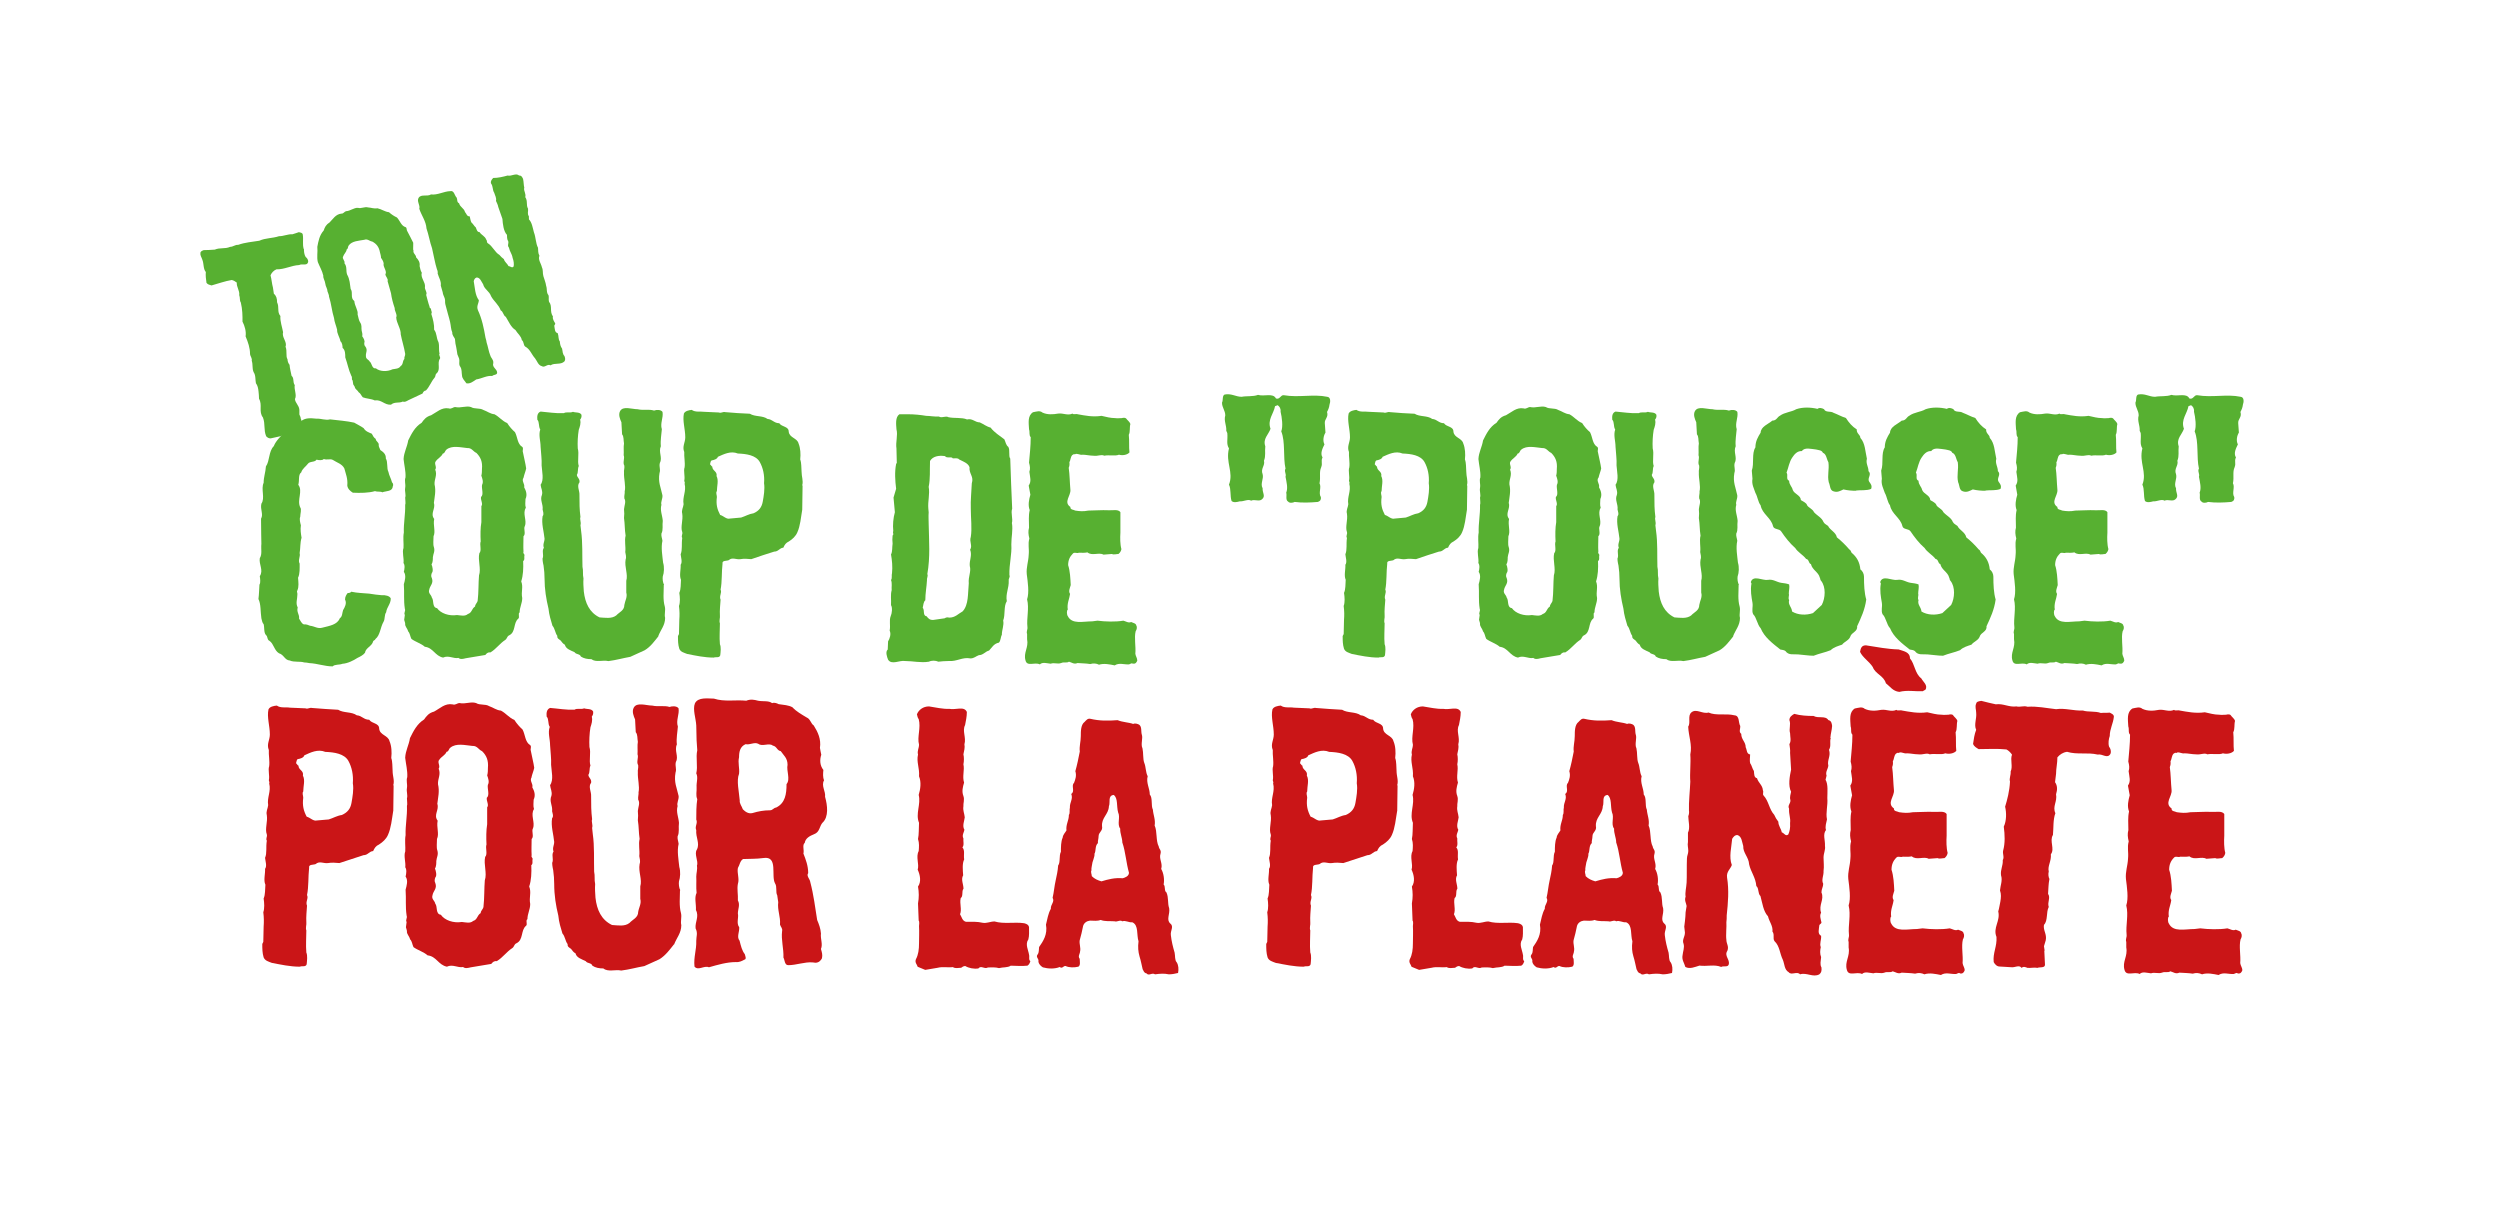 <?xml version="1.0" encoding="UTF-8"?>
<svg id="Calque_1" data-name="Calque 1" xmlns="http://www.w3.org/2000/svg" viewBox="0 0 297.95 143.63">
  <defs>
    <style>
      .cls-1 {
        fill: #57b031;
      }

      .cls-2 {
        fill: #ca1517;
      }
    </style>
  </defs>
  <g>
    <path class="cls-1" d="m45.6,58.69c-.23-.16-.62-.04-.9-.16-.78.23-1.79.23-2.65.19-.31-.19-.62-.47-.66-.86.08-.82-.19-1.4-.35-2.03-.27-.55-.9-.7-1.36-1.01-.31-.19-.74.04-1.09-.12-.12.19-.62.16-.86.08-.23.35-.82.16-1.05.51-.23.31-.66.58-.78,1.01-.39.27-.19.97-.35,1.48.58.74-.19,1.79.23,2.69.19.23,0,.74,0,1.13-.12.27,0,.7.08,1.01-.08.51,0,1.01.08,1.48-.19.62-.12,1.21-.23,1.83.12.39-.23.86,0,1.25,0,.51.04,1.25-.19,1.68.04.55.12,1.05-.08,1.52-.12.16.04.27,0,.51,0,.54-.23,1.01.04,1.52-.16.58.23.82.16,1.32.19.27.27.58.58.7.31-.04.51.08.74.16.51.04.9.39,1.44.23.9-.23,1.79-.35,2.1-1.13.31-.19.27-.62.39-.97.19-.31.47-.82.23-1.25,0-.35.16-.58.31-.78.19,0,.35-.04.43-.16.74.16,1.36.16,2.14.23.51.08,1.05.16,1.52.19.39-.04.94.08,1.05.39,0,.66-.47,1.01-.55,1.64-.23.31-.12.82-.31,1.13-.39.66-.39,1.6-.97,2.06-.04.16-.19.12-.27.27-.12.58-.9.78-.97,1.36-.19.27-.58.47-.9.62-.47.31-1.17.66-1.79.7-.39.16-.9.04-1.17.31-.94,0-1.83-.35-2.77-.39-.19-.04-.43-.08-.62-.08-.47-.16-1.21,0-1.71-.23-.62-.04-.7-.7-1.29-.86-.58-.35-.62-1.13-1.13-1.48-.31-.12-.19-.54-.43-.7-.27-.31-.16-.9-.27-1.29-.16-.16-.19-.39-.27-.7-.12-.78-.04-1.68-.35-2.3.08-.58.08-1.25.12-1.71.16-.23.08-.74.04-1.01.47-.7-.12-1.4,0-2.14.31-.51.12-1.05.19-1.71,0,0-.04-1.99-.04-3,.31-.55-.12-1.09.04-1.79.47-.66-.08-1.75.27-2.49,0-.7.23-1.25.27-1.95.47-.66.31-1.79.94-2.42.27-.7.9-1.21,1.36-1.75.43-.23.82-.55,1.17-.9.12-.23.47-.19.7-.31.51-.43,1.13-.39,1.87-.31.51-.04,1.09.23,1.6.08.97.12,1.99.19,2.88.39.39.23.82.43,1.13.66.23.39.62.51.97.66.12.23.23.47.47.62,0,.31.43.43.35.74,0,.23.16.43.19.58.35.23.7.51.66,1.01.27.43.08,1.17.31,1.6.08.43.31.78.43,1.25.12.08.19.31.08.51-.04.58-.78.51-1.21.66Z"/>
    <path class="cls-1" d="m62.39,56.94c-.27.39.19.74.08,1.13.23.43.39.9.16,1.4,0,.31-.08.7.04,1.05-.43.66.16,1.52-.12,2.18-.19.31.16.93-.16,1.21,0,.58-.04,1.25,0,1.83-.08.19.08.27.12.39-.08.27.08.58-.16.74.04.86,0,1.71-.23,2.42.27.7-.04,1.21.12,1.99,0,.62-.31,1.09-.31,1.71-.23.12.04.58-.16.74-.62.51-.27,1.6-1.09,1.99-.27.12-.23.39-.47.55-.66.43-1.05,1.05-1.75,1.48-.31-.04-.47.12-.62.31l-2.34.39c-.31.08-.62.16-.86-.04-.62.12-1.17-.35-1.83-.04-.97-.19-1.17-1.17-2.18-1.29-.43-.39-1.13-.58-1.6-.94-.16-.31-.16-.66-.39-.9-.08-.35-.39-.58-.35-.9,0-.16-.08-.27-.12-.47l.08-.58c-.16-.27.12-.43,0-.74-.16-1.05-.04-1.83-.12-2.92.12-.43.31-1.05,0-1.48.08-.31.16-.78-.04-1.05.08-.55-.19-1.29,0-1.79.04-.55-.08-1.25.04-1.83-.04-1.13.19-2.14.16-3.31.08-.16,0-.55,0-.86.12-.35-.08-.74,0-1.17.08-.47-.12-.82.04-1.25.04-.74-.16-1.44-.23-2.18.04-.82.43-1.44.55-2.22.39-.78.78-1.6,1.6-2.1.27-.39.55-.74,1.13-.9.66-.35,1.25-.97,2.1-.82.31.12.51-.16.78-.16.62.16,1.29-.19,1.87,0,.43.27,1.05.08,1.48.35.47.16.82.47,1.32.51.58.31.94.82,1.52,1.05.27.43.58.78.93,1.09.31.58.27,1.4.86,1.75.19.16,0,.43.08.62.12.62.31,1.36.39,1.95-.08.39-.23.7-.31,1.09Zm-5.03-.23c.08-.27.08-.58.08-.82.08-.86-.16-1.4-.66-1.91-.39-.16-.55-.62-1.09-.58-.82-.08-1.83-.35-2.49.19-.19.16-.16.43-.43.47-.16.39-.58.55-.82.9-.27.27.16.7-.08,1.01.27.66-.12,1.13-.08,1.75.19.82,0,1.52-.08,2.22.23.7-.47,1.25.04,1.91-.16.74.19,1.48-.08,2.06,0,.43-.08.97.04,1.29.16.51-.08.78-.12,1.21,0,.23,0,.62-.16.86.12.27.23.82.04,1.01-.08.19-.12.43,0,.62.23.62-.23.9-.31,1.36-.16.47.23.58.31.97.27.31,0,1.17.62,1.25.43.62,1.44.97,2.38.82.43.04.94.19,1.29-.12.51-.16.43-.62.86-.9,0-.27.27-.43.31-.7.12-.97.08-2.1.16-3,.27-.82-.16-1.79.04-2.65.31-.31,0-1.01.16-1.4-.04-.78-.04-1.6.08-2.3v-1.91c.23-.27-.12-.74-.04-1.09.35-.27.04-1.01.12-1.44.19-.35.04-.74-.08-1.09Z"/>
    <path class="cls-1" d="m78.47,75.83c-.47.58-.93,1.25-1.64,1.67l-1.71.78c-.9.16-1.67.39-2.61.51-.66-.16-1.48.19-2.03-.23-.47,0-.9-.08-1.25-.31-.12-.35-.58-.23-.74-.51-.47-.23-1.05-.39-1.17-.9-.23-.12-.35-.31-.51-.51-.19-.16-.43-.23-.39-.55-.27-.35-.27-.86-.58-1.21-.19-.66-.39-1.25-.47-2.03-.27-1.13-.47-2.3-.47-3.58,0-.47-.04-1.05-.12-1.56,0,0-.12-.47-.12-.82.19-.43-.12-.94.16-1.29-.16-.43.08-.7.08-1.09-.08-.86-.39-1.79-.23-2.69.19-.19.04-.58,0-.78.08-.66-.35-1.13-.08-1.75.12-.47-.12-.78-.16-1.21.43-.58.16-1.6.12-2.3.04-.7-.08-1.48-.12-2.22,0-.7-.27-1.4-.04-2.06-.23-.35-.08-.9-.35-1.17-.04-.43,0-.82.39-.97.97.08,1.75.23,2.77.19.31-.19.74,0,1.09-.16.27.12.82,0,1.01.35.04.27-.04.43-.16.58.12.43-.04.86-.16,1.21-.12.7-.16,1.52-.12,2.22.19.66-.08,1.52.12,2.1-.16.31-.04.78-.23,1.05.04.35.39.47.31.9-.35.43.04,1.01,0,1.52,0,.97,0,1.68.12,2.61-.12.27.12.62,0,.97l.08.7c.19,1.36.12,2.92.16,4.25.12.51,0,.9.12,1.4-.04.55,0,.97.04,1.56.16,1.36.66,2.49,1.87,3.08.66.04,1.44.19,1.99-.23.35-.39.97-.58.97-1.25.08-.51.39-.94.23-1.48v-1.4c.23-.78-.23-1.64-.08-2.53.12-.31,0-.62-.04-.9.08-.66-.12-1.32.04-1.95-.12-.74-.08-1.36-.19-2.1.04-.39.04-.66,0-1.05.04-.47.27-.9.04-1.29-.04-.35.08-.62.04-.82.16-.7-.12-1.48-.08-2.3-.04-.19.08-.47.04-.78-.23-.39.08-.86-.08-1.25.04-.39-.04-1.01.04-1.4-.08-.39,0-.82-.23-1.09l-.08-1.44c-.16-.35-.39-.9-.16-1.32.35-.66,1.4-.23,2.1-.23.62.16,1.32-.04,1.95.16.31-.12.82-.12,1.01.16.12.7-.31,1.36-.08,2.06-.04.58-.19,1.32-.12,2.03-.31.7.23,1.36-.12,1.99-.12.51.12.74-.04,1.21-.19,1.09.16,1.71.35,2.65.04.43-.23.78-.12,1.13-.19.66.12,1.29.16,1.91-.08.55.08,1.05-.16,1.52-.04.31.08.55.12.86-.19.82,0,1.83.08,2.61.16.51.12,1.21-.04,1.64-.04.27,0,.74.16,1.01h-.04c0,.82-.12,1.75.12,2.57.12.47-.08.9.04,1.36,0,.9-.55,1.44-.82,2.18Z"/>
    <path class="cls-1" d="m95.61,60.75c-.16.94-.23,1.91-.58,2.69-.2.47-.58.82-1.01,1.09-.35.16-.51.39-.66.74-.47.04-.58.47-1.09.47-.86.27-1.83.58-2.73.9-.47-.04-.86-.08-1.29,0-.51.08-.97-.27-1.4.12-.27.12-.82,0-.74.43-.12,1.01-.04,2.14-.23,3.08.19.39-.2.74,0,1.21-.04.62-.12,1.21-.08,1.91.04.23-.12.58,0,.9,0,.82-.08,1.64,0,2.49.16.35.08.93.04,1.32-.12.35-.51.16-.78.27-1.09,0-2.14-.23-3.16-.43-.39-.16-.78-.23-.94-.62-.16-.51-.16-.97-.16-1.52l.12-.23.04-1.71c.04-.55.04-1.01-.04-1.64.16-.43.12-1.05.04-1.56.2-.43.16-1.05.2-1.56-.23-.51,0-1.25-.04-1.79.23-.31.04-.86,0-1.25.23-.55.08-1.21.19-1.95-.16-.23.08-.43,0-.7-.23-.62.12-1.4,0-2.18-.12-.43.12-.74.16-1.13-.16-.86.35-1.56.12-2.45.08-.12-.04-.27-.04-.35.12-.55-.12-1.17.04-1.6.08-.58-.08-1.29-.04-1.83-.27-.66.12-1.13.12-1.75,0-.97-.35-1.99-.16-2.84.16-.31.58-.39.93-.43.43.31,1.01.16,1.48.23l1.75.08c.31.12.43-.12.78-.04.93.08,1.99.16,2.92.19.62.39,1.52.19,2.1.62.58.04.78.51,1.4.51.31.47,1.13.35,1.13,1.01.08.74,1.01.74,1.17,1.4.23.55.27,1.29.2,1.91.16.43.12.97.16,1.44,0,.62.23,1.09.08,1.64l.04.04-.04,2.88Zm-5.06-5.69c-.47-.82-1.6-.97-2.61-1.01-.86-.35-1.67.08-2.38.39-.08.27-.47.39-.74.43-.12.04-.16.27-.2.47.12.08.16.23.27.27,0,.51.62.55.51,1.13.27.51.04,1.21.04,1.79-.16.19,0,.47,0,.7-.12.9.04,1.48.39,2.14.43.12.74.55,1.17.43l1.33-.12c.51-.16.93-.43,1.48-.51.62-.27.97-.7,1.09-1.36.12-.66.27-1.52.16-2.22.08-.94-.12-1.83-.51-2.53Z"/>
    <path class="cls-1" d="m120.61,62.39c.12.82-.08,1.6-.08,2.49.08,1.21-.27,2.34-.23,3.66.12.23-.12.39-.08.66.04.9-.39,1.56-.23,2.45-.39.58-.16,1.64-.43,2.3.12.58-.16,1.09-.16,1.71-.16.27-.12.7-.35.93-.62.12-.82.58-1.17.94-.47.12-.7.55-1.21.55-.35.12-.58.39-1.01.39-.97-.19-1.6.39-2.61.31-.47,0-.82.04-1.21.08-.35-.16-.82-.16-1.13,0-1.01.16-1.87-.08-2.84-.08-.66-.12-1.6.51-2.03-.16-.12-.31-.35-.94-.04-1.21l.04-.97c.19-.31.39-.86.19-1.29.12-.62-.08-1.21.12-1.71.16-.35.23-1.01.04-1.32.04-.66-.08-1.21.08-1.79-.04-.39.08-.78-.08-1.21.16-.16.04-.58.12-.82.08-.74,0-1.56-.12-2.22.19-.35.12-.86.19-1.29-.04-.27-.04-.66,0-.97.2-.16-.04-.35.08-.51-.08-.74,0-1.6.19-2.26l-.16-1.75.31-1.05c-.12-.97-.19-1.99,0-2.96l.08-.12-.04-1.71c-.12-.78.19-1.56,0-2.3-.04-.58-.16-1.44.35-1.79h1.01c.78,0,1.52.08,2.18.19.43,0,1.05.12,1.52.08.31.23.82-.12,1.13.08.7.16,1.6,0,2.22.27.66-.16.94.35,1.52.35.43.19.82.51,1.29.62.43.58,1.09.97,1.64,1.4.16.35.19.7.47.9.23.39,0,1.09.23,1.4.08,2.03.12,3.9.23,5.96-.19.55.12,1.17-.04,1.75Zm-5.06-6.7c-.16-.51-.82-.7-1.25-.94-.12-.19-.55-.12-.74-.12-.16-.27-.74.04-.93-.27-.78-.12-1.48.04-1.79.58-.04,1.13.04,2.14-.16,3.08.16.86-.12,1.71-.04,2.61l.04.43c-.04.51,0,.93,0,1.4.04,2.03.2,3.93-.16,5.96.12.23-.08.47-.04.7-.04.82-.2,1.56-.2,2.42-.23.19-.23.58-.31.9.27.27-.04.94.47,1.01.19.27.39.47.82.43l1.32-.19c.12-.08.31-.16.54-.08.74,0,1.09-.47,1.6-.74.74-.78.62-2.14.74-3.35-.08-.78.31-1.4.12-2.06-.08-.66.31-1.25.04-1.95.31-.47-.12-.94.08-1.52.16-.97,0-2.26,0-3.35-.04-1.01.08-2.03.12-3.04.27-.82-.35-1.13-.27-1.91Z"/>
    <path class="cls-1" d="m134.99,79.1c-.12-.12-.27.04-.43.08-.62.04-1.17-.23-1.71.12-.58-.12-1.29-.27-1.87-.08-.31-.16-.66-.19-1.05-.08-.47-.08-1.01-.08-1.52-.12-.39.19-.7-.08-1.01-.16-.27.19-.58,0-.93.16-.43.16-.82-.08-1.25.08-.43-.04-.97-.23-1.29.08-.62-.31-1.52.31-1.71-.47-.27-.94.39-1.52.19-2.53v-.62c-.12-.31.08-.51.04-.82-.12-1.09.23-2.22-.04-3.31.27-.82.08-2.06-.04-3-.08-.82.2-1.48.23-2.3.08-.78-.12-1.25.08-1.95-.12-.47-.16-.86-.04-1.29,0-.82-.08-1.4.08-2.1-.23-.58-.08-1.29.08-1.83l-.2-1.09c.35-.51.16-.97.08-1.64.12-.35.08-.66-.04-1.09.08-.97.2-1.95.2-3.04-.23-.23-.08-.58-.2-.94-.04-.78-.19-1.6.47-2.03.43-.08.82-.23,1.13.04.58.27,1.25.23,1.87.12.62-.08,1.13.27,1.71,0,.12.16.43,0,.62.08.9.16,1.79.35,2.84.19.55.12,1.05.27,1.64.27.23.04.58,0,.78,0,.12-.04.39-.08.51.04.16.23.43.39.51.66-.12.39,0,.93-.19,1.29.08.74,0,1.48.08,2.1-.27.31-.86.39-1.25.27-.43.19-1.21,0-1.75.12-.39-.19-.7.08-1.32,0-.39,0-.9-.12-1.25-.12-.35.08-.7-.23-.93-.04-.12-.08-.23.04-.31.08-.23.23-.2.62-.35.86.04.27,0,.47-.08.66.12.82.12,1.75.2,2.61.08.7-.86,1.48,0,2.06-.04.35.39.31.58.43.54.08.93.12,1.56,0,.74,0,1.6-.08,2.38-.04.51.04,1.17-.16,1.44.23v2.45c-.04.58-.04,1.4.12,1.95-.04.23-.16.43-.35.58-.23,0-.58.12-.78,0l-1.01.08c-.55-.31-1.36.19-1.91-.27-.39.08-.62.04-1.01.04-.27.12-.55-.12-.74.12-.35.35-.55.78-.55,1.36.23.7.27,1.6.31,2.38-.08.31-.31.74-.08,1.05-.08.62-.39,1.13-.27,1.87-.16.12-.12.62,0,.78.51,1.01,1.79.62,2.92.62l.62-.08c.93.12,2.14.16,3.08,0,.31.08.62.31.93.16.27.12.58.16.62.43.12.19.04.51-.08.66-.2.78.04,1.83-.04,2.69.04.31.23.51.23.82-.08.19-.19.43-.54.35Z"/>
    <path class="cls-1" d="m158.16,49.11c.19.62-.31.82-.27,1.32l.08,1.13c-.23.35-.35.97-.12,1.4-.2.43-.55,1.05-.23,1.56-.23.47.04.66-.16,1.17-.27.58-.04,1.17-.2,1.91.27.47-.16,1.17.16,1.64.04.27-.04.47-.35.58-.94.08-1.87.12-2.77,0-.23.12-.62.16-.78-.04-.35-.19-.12-.78-.23-1.05.23-.58.04-1.25-.08-1.91.12-.35-.2-.66,0-.97-.31-1.36,0-3.19-.51-4.44.23-.58.08-1.68-.08-2.34.04-.39-.12-.62-.35-.78l-.31.12c-.16.9-.93,1.6-.54,2.69-.23.7-.94,1.17-.62,2.1-.08.58.08,1.13-.16,1.71.16.58-.43.94-.16,1.6.16.55-.31,1.13,0,1.68-.04.55.39.94-.08,1.32-.35.31-.86-.04-1.29.16-.35-.23-.9.12-1.36.08-.31.08-.7.19-.97-.04-.2-.62-.04-1.4-.31-1.95.58-1.48-.43-2.65,0-4.32-.35-.55-.12-1.05-.2-1.83l-.12-.27c.04-.66-.31-1.17-.12-1.83,0-.58-.39-.94-.39-1.52.16-.31,0-.82.31-.97.82-.16,1.32.27,2.03.27.62-.12,1.36,0,1.95-.23.74.23,1.79-.27,2.14.43.47.16.54-.43.93-.39,1.79.31,3.54-.16,5.18.19.43.04.39.62.27.94-.04.35-.16.62-.31.9Z"/>
    <path class="cls-1" d="m174.83,60.75c-.16.94-.23,1.91-.58,2.69-.2.47-.58.82-1.01,1.09-.35.16-.51.39-.66.74-.47.04-.58.47-1.09.47-.86.27-1.83.58-2.73.9-.47-.04-.86-.08-1.29,0-.51.08-.97-.27-1.4.12-.27.12-.82,0-.74.43-.12,1.01-.04,2.14-.23,3.08.19.39-.2.74,0,1.21-.04.62-.12,1.21-.08,1.91.04.23-.12.58,0,.9,0,.82-.08,1.64,0,2.49.16.35.08.93.04,1.32-.12.35-.51.16-.78.27-1.09,0-2.14-.23-3.16-.43-.39-.16-.78-.23-.94-.62-.16-.51-.16-.97-.16-1.52l.12-.23.04-1.71c.04-.55.04-1.01-.04-1.64.16-.43.12-1.05.04-1.56.2-.43.16-1.05.2-1.56-.23-.51,0-1.25-.04-1.79.23-.31.04-.86,0-1.25.23-.55.08-1.21.19-1.95-.16-.23.08-.43,0-.7-.23-.62.12-1.4,0-2.18-.12-.43.12-.74.16-1.13-.16-.86.35-1.56.12-2.45.08-.12-.04-.27-.04-.35.12-.55-.12-1.17.04-1.6.08-.58-.08-1.29-.04-1.83-.27-.66.12-1.13.12-1.75,0-.97-.35-1.99-.16-2.84.16-.31.58-.39.93-.43.43.31,1.01.16,1.48.23l1.75.08c.31.12.43-.12.78-.04.93.08,1.99.16,2.92.19.62.39,1.52.19,2.1.62.58.04.78.51,1.4.51.31.47,1.13.35,1.13,1.01.08.74,1.01.74,1.17,1.4.23.55.27,1.29.2,1.91.16.43.12.97.16,1.44,0,.62.23,1.09.08,1.64l.04.04-.04,2.88Zm-5.06-5.69c-.47-.82-1.6-.97-2.61-1.01-.86-.35-1.67.08-2.38.39-.08.27-.47.39-.74.43-.12.04-.16.27-.2.47.12.08.16.23.27.27,0,.51.62.55.51,1.13.27.51.04,1.21.04,1.79-.16.19,0,.47,0,.7-.12.9.04,1.48.39,2.14.43.12.74.55,1.17.43l1.33-.12c.51-.16.93-.43,1.48-.51.62-.27.97-.7,1.09-1.36.12-.66.27-1.52.16-2.22.08-.94-.12-1.83-.51-2.53Z"/>
    <path class="cls-1" d="m190.49,56.94c-.27.39.19.74.08,1.13.23.43.39.9.16,1.4,0,.31-.08.7.04,1.05-.43.66.16,1.52-.12,2.18-.19.31.16.93-.16,1.21,0,.58-.04,1.25,0,1.83-.08.19.08.27.12.39-.08.27.08.58-.16.74.04.86,0,1.71-.23,2.42.27.7-.04,1.21.12,1.99,0,.62-.31,1.09-.31,1.71-.23.12.04.58-.16.74-.62.51-.27,1.6-1.09,1.99-.27.12-.23.39-.47.55-.66.43-1.05,1.05-1.75,1.48-.31-.04-.47.12-.62.31l-2.34.39c-.31.08-.62.16-.86-.04-.62.12-1.17-.35-1.83-.04-.97-.19-1.17-1.17-2.18-1.29-.43-.39-1.13-.58-1.6-.94-.16-.31-.16-.66-.39-.9-.08-.35-.39-.58-.35-.9,0-.16-.08-.27-.12-.47l.08-.58c-.16-.27.12-.43,0-.74-.16-1.05-.04-1.83-.12-2.92.12-.43.31-1.05,0-1.48.08-.31.16-.78-.04-1.05.08-.55-.19-1.29,0-1.79.04-.55-.08-1.25.04-1.83-.04-1.13.19-2.14.16-3.31.08-.16,0-.55,0-.86.12-.35-.08-.74,0-1.17.08-.47-.12-.82.04-1.25.04-.74-.16-1.44-.23-2.18.04-.82.43-1.44.55-2.22.39-.78.78-1.6,1.6-2.1.27-.39.54-.74,1.13-.9.66-.35,1.25-.97,2.1-.82.31.12.51-.16.78-.16.62.16,1.29-.19,1.87,0,.43.27,1.05.08,1.48.35.47.16.82.47,1.33.51.58.31.93.82,1.52,1.05.27.43.58.78.94,1.09.31.58.27,1.4.86,1.75.2.16,0,.43.08.62.12.62.31,1.36.39,1.95-.08.39-.23.7-.31,1.09Zm-5.03-.23c.08-.27.08-.58.08-.82.08-.86-.16-1.4-.66-1.91-.39-.16-.55-.62-1.09-.58-.82-.08-1.83-.35-2.49.19-.2.16-.16.43-.43.47-.16.39-.58.55-.82.9-.27.27.16.7-.08,1.01.27.66-.12,1.13-.08,1.75.19.82,0,1.52-.08,2.22.23.7-.47,1.25.04,1.91-.16.74.19,1.48-.08,2.06,0,.43-.08.97.04,1.29.16.51-.08.78-.12,1.21,0,.23,0,.62-.16.86.12.27.23.82.04,1.01-.08.19-.12.43,0,.62.23.62-.23.9-.31,1.36-.16.47.23.58.31.97.27.31,0,1.17.62,1.25.43.62,1.44.97,2.38.82.43.04.93.19,1.29-.12.51-.16.43-.62.86-.9,0-.27.27-.43.31-.7.12-.97.08-2.1.16-3,.27-.82-.16-1.79.04-2.65.31-.31,0-1.01.16-1.4-.04-.78-.04-1.6.08-2.3v-1.91c.23-.27-.12-.74-.04-1.09.35-.27.04-1.01.12-1.44.19-.35.04-.74-.08-1.09Z"/>
    <path class="cls-1" d="m206.58,75.83c-.47.58-.94,1.25-1.64,1.67l-1.71.78c-.9.16-1.67.39-2.61.51-.66-.16-1.48.19-2.03-.23-.47,0-.9-.08-1.25-.31-.12-.35-.58-.23-.74-.51-.47-.23-1.05-.39-1.17-.9-.23-.12-.35-.31-.51-.51-.19-.16-.43-.23-.39-.55-.27-.35-.27-.86-.58-1.21-.19-.66-.39-1.25-.47-2.03-.27-1.13-.47-2.3-.47-3.58,0-.47-.04-1.05-.12-1.56,0,0-.12-.47-.12-.82.2-.43-.12-.94.16-1.29-.16-.43.08-.7.08-1.09-.08-.86-.39-1.79-.23-2.69.2-.19.04-.58,0-.78.08-.66-.35-1.13-.08-1.75.12-.47-.12-.78-.16-1.21.43-.58.16-1.6.12-2.3.04-.7-.08-1.48-.12-2.22,0-.7-.27-1.4-.04-2.06-.23-.35-.08-.9-.35-1.17-.04-.43,0-.82.39-.97.97.08,1.75.23,2.77.19.31-.19.74,0,1.09-.16.27.12.82,0,1.01.35.04.27-.04.43-.16.58.12.43-.04.86-.16,1.21-.12.7-.16,1.52-.12,2.22.19.66-.08,1.52.12,2.1-.16.31-.04.78-.23,1.05.04.35.39.47.31.9-.35.43.04,1.01,0,1.52,0,.97,0,1.68.12,2.61-.12.27.12.62,0,.97l.08.7c.2,1.36.12,2.92.16,4.25.12.51,0,.9.12,1.4-.04.55,0,.97.04,1.56.16,1.36.66,2.49,1.87,3.08.66.04,1.44.19,1.99-.23.35-.39.97-.58.97-1.25.08-.51.39-.94.23-1.48v-1.4c.23-.78-.23-1.64-.08-2.53.12-.31,0-.62-.04-.9.08-.66-.12-1.32.04-1.95-.12-.74-.08-1.36-.2-2.1.04-.39.04-.66,0-1.05.04-.47.27-.9.04-1.29-.04-.35.08-.62.04-.82.16-.7-.12-1.48-.08-2.3-.04-.19.08-.47.04-.78-.23-.39.08-.86-.08-1.25.04-.39-.04-1.01.04-1.4-.08-.39,0-.82-.23-1.09l-.08-1.44c-.16-.35-.39-.9-.16-1.32.35-.66,1.4-.23,2.1-.23.62.16,1.32-.04,1.95.16.31-.12.82-.12,1.01.16.12.7-.31,1.36-.08,2.06-.04.58-.19,1.32-.12,2.03-.31.7.23,1.36-.12,1.99-.12.51.12.74-.04,1.21-.19,1.09.16,1.71.35,2.65.04.43-.23.78-.12,1.13-.2.66.12,1.29.16,1.91-.08.55.08,1.05-.16,1.52-.04.31.08.55.12.86-.19.82,0,1.83.08,2.61.16.51.12,1.21-.04,1.64-.04.27,0,.74.16,1.01h-.04c0,.82-.12,1.75.12,2.57.12.47-.08.9.04,1.36,0,.9-.54,1.44-.82,2.18Z"/>
    <path class="cls-1" d="m221.22,58.49c-.51,0-1.01-.04-1.52-.16-.35.16-.7.39-1.17.23-.47-.12-.39-.7-.58-1.09-.19-.86.08-1.48-.04-2.38-.23-.39-.23-.97-.66-1.13-.12-.31-.51-.31-.82-.39-.51-.04-1.36-.31-1.68.19-.54-.04-.9.39-1.13.74-.39.55-.47,1.25-.7,1.83.23.31-.12.78.31.97,0,.47.35.7.43,1.09.2.51.94.62.97,1.21.27.19.66.31.74.62.19.31.66.43.82.82.39.43.94.66,1.13,1.17.12.23.35.31.55.47.23.51.93.74,1.05,1.36.54.43,1.05.94,1.48,1.44.16.08.19.23.27.39.62.51.97,1.13,1.05,1.99.27.19.43.55.43.86,0,.97.04,1.95.27,2.73-.16,1.21-.62,2.18-1.09,3.19.08.66-.66.7-.82,1.25-.16.43-.7.58-.97.94-.47.16-1.01.31-1.36.66-.66.27-1.36.39-2.03.66-.62,0-1.25-.12-1.87-.16-.55-.04-1.13.12-1.48-.39-.12-.12-.43-.16-.62-.19-.94-.74-1.91-1.48-2.34-2.53-.43-.47-.47-1.25-.9-1.68-.2-.43,0-.86-.08-1.36-.12-.7-.27-1.48-.12-2.3l-.08-.16c.27-.9,1.4-.16,2.03-.27.62-.12,1.05.27,1.6.35.31.04.66.08.94.19.08.35-.04.74-.04,1.09.08.27-.12.51.04.78-.16.55.31.82.35,1.36.7.43,1.67.47,2.49.19l1.05-.97c.43-.82.51-2.14-.08-2.88-.12-.08-.08-.27-.16-.39-.16-.66-.9-.9-1.05-1.6-.31-.08-.19-.55-.58-.62-.35-.47-.97-.78-1.29-1.29-.66-.58-1.21-1.29-1.68-1.99-.23-.35-.86-.19-.97-.62-.23-1.01-1.29-1.44-1.48-2.49-.31-.39-.35-1.01-.62-1.48-.16-.51-.47-1.01-.35-1.68l-.08-.97c.31-.86-.04-2.03.43-2.77,0-.74.31-1.25.62-1.75.04-.74.9-1.01,1.4-1.44.51,0,.58-.43.9-.58.58-.43,1.36-.43,1.95-.78.78-.27,1.75-.23,2.53-.04.23-.19.58-.08.78.04.19.43.78.19,1.13.43.51.19.9.43,1.48.62.35.55.74,1.01,1.29,1.36-.04.51.43.62.43,1.01.58.62.58,1.64.78,2.49-.16.55.19.94.19,1.48.43.39-.19.82.08,1.25.16.23.39.47.23.86-.54.23-1.25.12-1.79.19Z"/>
    <path class="cls-1" d="m236.64,58.49c-.51,0-1.01-.04-1.52-.16-.35.16-.7.39-1.17.23-.47-.12-.39-.7-.58-1.09-.19-.86.08-1.48-.04-2.38-.23-.39-.23-.97-.66-1.13-.12-.31-.51-.31-.82-.39-.51-.04-1.36-.31-1.68.19-.54-.04-.9.39-1.13.74-.39.55-.47,1.25-.7,1.83.23.31-.12.78.31.97,0,.47.35.7.43,1.09.2.51.94.62.97,1.21.27.19.66.31.74.62.19.31.66.43.82.82.39.43.94.66,1.13,1.17.12.23.35.31.55.47.23.51.93.74,1.05,1.36.54.43,1.05.94,1.48,1.44.16.08.19.23.27.39.62.51.97,1.13,1.05,1.99.27.19.43.55.43.86,0,.97.04,1.95.27,2.73-.16,1.21-.62,2.18-1.09,3.19.08.66-.66.7-.82,1.25-.16.43-.7.58-.97.94-.47.16-1.01.31-1.36.66-.66.27-1.36.39-2.03.66-.62,0-1.25-.12-1.87-.16-.55-.04-1.13.12-1.48-.39-.12-.12-.43-.16-.62-.19-.94-.74-1.91-1.48-2.34-2.53-.43-.47-.47-1.25-.9-1.68-.2-.43,0-.86-.08-1.36-.12-.7-.27-1.48-.12-2.3l-.08-.16c.27-.9,1.4-.16,2.03-.27.62-.12,1.05.27,1.6.35.31.04.66.08.94.19.08.35-.04.74-.04,1.09.08.27-.12.51.04.78-.16.55.31.82.35,1.36.7.43,1.67.47,2.49.19l1.05-.97c.43-.82.51-2.14-.08-2.88-.12-.08-.08-.27-.16-.39-.16-.66-.9-.9-1.05-1.6-.31-.08-.19-.55-.58-.62-.35-.47-.97-.78-1.29-1.29-.66-.58-1.21-1.29-1.68-1.99-.23-.35-.86-.19-.97-.62-.23-1.01-1.29-1.44-1.48-2.49-.31-.39-.35-1.01-.62-1.48-.16-.51-.47-1.01-.35-1.68l-.08-.97c.31-.86-.04-2.03.43-2.77,0-.74.31-1.25.62-1.75.04-.74.9-1.01,1.4-1.44.51,0,.58-.43.9-.58.58-.43,1.36-.43,1.95-.78.78-.27,1.75-.23,2.53-.04.23-.19.58-.08.78.04.19.43.78.19,1.13.43.51.19.9.43,1.48.62.35.55.74,1.01,1.29,1.36-.04.51.43.62.43,1.01.58.62.58,1.64.78,2.49-.16.55.19.94.19,1.48.43.39-.19.82.08,1.25.16.23.39.47.23.86-.54.23-1.25.12-1.79.19Z"/>
    <path class="cls-1" d="m252.61,79.1c-.12-.12-.27.04-.43.08-.62.04-1.17-.23-1.71.12-.58-.12-1.29-.27-1.87-.08-.31-.16-.66-.19-1.05-.08-.47-.08-1.01-.08-1.52-.12-.39.19-.7-.08-1.01-.16-.27.19-.58,0-.93.16-.43.16-.82-.08-1.25.08-.43-.04-.97-.23-1.29.08-.62-.31-1.52.31-1.71-.47-.27-.94.39-1.52.19-2.53v-.62c-.12-.31.08-.51.04-.82-.12-1.09.23-2.22-.04-3.31.27-.82.08-2.06-.04-3-.08-.82.2-1.48.23-2.3.08-.78-.12-1.25.08-1.95-.12-.47-.16-.86-.04-1.29,0-.82-.08-1.4.08-2.1-.23-.58-.08-1.29.08-1.83l-.19-1.09c.35-.51.16-.97.08-1.64.12-.35.08-.66-.04-1.09.08-.97.2-1.95.2-3.04-.23-.23-.08-.58-.2-.94-.04-.78-.19-1.6.47-2.03.43-.08.82-.23,1.13.04.58.27,1.25.23,1.87.12.62-.08,1.13.27,1.71,0,.12.16.43,0,.62.08.9.16,1.79.35,2.84.19.55.12,1.05.27,1.64.27.23.04.58,0,.78,0,.12-.04.39-.08.51.04.16.23.43.39.51.66-.12.39,0,.93-.19,1.29.08.74,0,1.48.08,2.1-.27.31-.86.39-1.25.27-.43.19-1.21,0-1.75.12-.39-.19-.7.08-1.32,0-.39,0-.9-.12-1.25-.12-.35.08-.7-.23-.93-.04-.12-.08-.23.04-.31.08-.23.23-.19.62-.35.86.04.27,0,.47-.08.66.12.82.12,1.75.2,2.61.08.7-.86,1.48,0,2.06-.04.35.39.31.58.43.54.08.93.12,1.56,0,.74,0,1.6-.08,2.38-.04.51.04,1.17-.16,1.44.23v2.45c-.04.58-.04,1.4.12,1.95-.04.23-.16.43-.35.58-.23,0-.58.12-.78,0l-1.01.08c-.55-.31-1.36.19-1.91-.27-.39.08-.62.04-1.01.04-.27.12-.55-.12-.74.12-.35.35-.55.78-.55,1.36.23.7.27,1.6.31,2.38-.08.31-.31.74-.08,1.05-.08.62-.39,1.13-.27,1.87-.16.12-.12.62,0,.78.51,1.01,1.79.62,2.92.62l.62-.08c.93.12,2.14.16,3.08,0,.31.08.62.31.93.16.27.12.58.16.62.43.12.19.04.51-.08.66-.2.78.04,1.83-.04,2.69.04.31.23.51.23.82-.08.19-.19.43-.54.35Z"/>
    <path class="cls-1" d="m267.02,49.11c.19.62-.31.82-.27,1.32l.08,1.13c-.23.35-.35.97-.12,1.4-.2.43-.55,1.05-.23,1.56-.23.47.04.66-.16,1.17-.27.58-.04,1.17-.2,1.91.27.47-.16,1.17.16,1.64.04.27-.04.47-.35.58-.94.08-1.87.12-2.77,0-.23.12-.62.16-.78-.04-.35-.19-.12-.78-.23-1.05.23-.58.04-1.25-.08-1.91.12-.35-.2-.66,0-.97-.31-1.36,0-3.19-.51-4.44.23-.58.08-1.68-.08-2.34.04-.39-.12-.62-.35-.78l-.31.12c-.16.9-.93,1.6-.54,2.69-.23.7-.94,1.17-.62,2.1-.08.58.08,1.13-.16,1.71.16.58-.43.94-.16,1.6.16.55-.31,1.13,0,1.68-.04.55.39.94-.08,1.32-.35.31-.86-.04-1.29.16-.35-.23-.9.12-1.36.08-.31.08-.7.19-.97-.04-.2-.62-.04-1.4-.31-1.95.58-1.48-.43-2.65,0-4.32-.35-.55-.12-1.05-.2-1.83l-.12-.27c.04-.66-.31-1.17-.12-1.83,0-.58-.39-.94-.39-1.52.16-.31,0-.82.31-.97.82-.16,1.32.27,2.03.27.62-.12,1.36,0,1.95-.23.74.23,1.79-.27,2.14.43.47.16.54-.43.93-.39,1.79.31,3.54-.16,5.18.19.43.04.39.62.27.94-.04.35-.16.62-.31.9Z"/>
    <path class="cls-2" d="m46.86,96.67c-.16.98-.25,2.01-.62,2.83-.21.49-.62.86-1.07,1.15-.37.16-.53.41-.7.78-.49.04-.62.49-1.15.49-.9.29-1.93.62-2.87.94-.49-.04-.9-.08-1.35,0-.53.08-1.03-.29-1.48.12-.29.12-.86,0-.78.45-.12,1.07-.04,2.26-.25,3.24.21.41-.21.78,0,1.27-.04.66-.12,1.27-.08,2.01.04.25-.12.62,0,.94,0,.86-.08,1.72,0,2.63.16.37.08.98.04,1.4-.12.37-.53.16-.82.29-1.15,0-2.26-.25-3.32-.45-.41-.16-.82-.25-.99-.66-.16-.53-.16-1.03-.16-1.6l.12-.25.04-1.81c.04-.57.04-1.07-.04-1.72.16-.45.12-1.11.04-1.64.21-.45.16-1.11.21-1.64-.25-.53,0-1.31-.04-1.89.25-.33.04-.9,0-1.31.25-.57.08-1.27.21-2.05-.16-.25.08-.45,0-.74-.25-.66.12-1.48,0-2.3-.12-.45.12-.78.16-1.19-.16-.9.37-1.64.12-2.59.08-.12-.04-.29-.04-.37.12-.57-.12-1.23.04-1.68.08-.62-.08-1.35-.04-1.93-.29-.7.12-1.19.12-1.85,0-1.03-.37-2.09-.16-3,.16-.33.62-.41.99-.45.45.33,1.07.16,1.56.25l1.85.08c.33.12.45-.12.82-.04.99.08,2.09.16,3.08.21.66.41,1.6.21,2.22.66.62.04.82.53,1.48.53.33.49,1.19.37,1.19,1.07.08.78,1.07.78,1.23,1.48.25.57.29,1.35.21,2.01.16.45.12,1.03.16,1.52,0,.66.25,1.15.08,1.72l.04.04-.04,3.04Zm-5.34-5.99c-.49-.86-1.68-1.03-2.75-1.07-.9-.37-1.77.08-2.5.41-.08.29-.49.41-.78.45-.12.04-.16.29-.21.49.12.08.16.25.29.29,0,.53.66.57.53,1.19.29.53.04,1.27.04,1.89-.16.21,0,.49,0,.74-.12.94.04,1.56.41,2.26.45.12.78.57,1.23.45l1.4-.12c.53-.16.99-.45,1.56-.53.66-.29,1.03-.74,1.15-1.44.12-.7.29-1.6.16-2.34.08-.99-.12-1.93-.53-2.67Z"/>
    <path class="cls-2" d="m63.36,92.64c-.29.41.21.78.08,1.19.25.45.41.94.16,1.48,0,.33-.08.74.04,1.11-.45.7.16,1.6-.12,2.3-.21.33.16.98-.16,1.27,0,.62-.04,1.31,0,1.93-.08.21.08.29.12.41-.08.29.08.62-.16.78.04.9,0,1.81-.25,2.54.29.74-.04,1.27.12,2.09,0,.66-.33,1.15-.33,1.81-.25.12.04.62-.16.78-.66.53-.29,1.68-1.15,2.09-.29.12-.25.41-.49.57-.7.45-1.11,1.11-1.85,1.56-.33-.04-.49.12-.66.33l-2.46.41c-.33.08-.66.16-.9-.04-.66.12-1.23-.37-1.93-.04-1.03-.21-1.23-1.23-2.3-1.35-.45-.41-1.19-.62-1.68-.98-.16-.33-.16-.7-.41-.94-.08-.37-.41-.62-.37-.94,0-.16-.08-.29-.12-.49l.08-.62c-.16-.29.12-.45,0-.78-.16-1.11-.04-1.93-.12-3.08.12-.45.33-1.11,0-1.56.08-.33.16-.82-.04-1.11.08-.57-.21-1.35,0-1.89.04-.57-.08-1.31.04-1.93-.04-1.19.21-2.26.16-3.49.08-.16,0-.57,0-.9.12-.37-.08-.78,0-1.23.08-.49-.12-.86.04-1.31.04-.78-.16-1.52-.25-2.3.04-.86.45-1.52.57-2.34.41-.82.82-1.68,1.68-2.22.29-.41.57-.78,1.19-.94.7-.37,1.31-1.03,2.22-.86.33.12.53-.16.82-.16.66.16,1.35-.21,1.97,0,.45.29,1.11.08,1.56.37.49.16.86.49,1.4.53.62.33.98.86,1.6,1.11.29.45.62.82.98,1.15.33.62.29,1.48.9,1.85.21.16,0,.45.08.66.12.66.33,1.44.41,2.05-.08.41-.25.74-.33,1.15Zm-5.29-.25c.08-.29.08-.62.08-.86.08-.9-.16-1.48-.7-2.01-.41-.16-.57-.66-1.15-.62-.86-.08-1.93-.37-2.63.21-.21.16-.16.45-.45.49-.16.41-.62.57-.86.94-.29.29.16.74-.08,1.07.29.7-.12,1.19-.08,1.85.21.86,0,1.6-.08,2.34.25.74-.49,1.31.04,2.01-.16.78.21,1.56-.08,2.18,0,.45-.08,1.03.04,1.35.16.53-.08.82-.12,1.27,0,.25,0,.66-.16.9.12.29.25.86.04,1.07-.08.21-.12.45,0,.66.25.66-.25.94-.33,1.44-.16.49.25.62.33,1.03.29.33,0,1.23.66,1.31.45.66,1.52,1.03,2.5.86.45.04.99.21,1.35-.12.53-.16.45-.66.9-.94,0-.29.29-.45.33-.74.12-1.03.08-2.22.16-3.16.29-.86-.16-1.89.04-2.79.33-.33,0-1.07.16-1.48-.04-.82-.04-1.68.08-2.42v-2.01c.25-.29-.12-.78-.04-1.15.37-.29.04-1.07.12-1.52.21-.37.04-.78-.08-1.15Z"/>
    <path class="cls-2" d="m80.32,112.55c-.49.62-.99,1.31-1.72,1.77l-1.81.82c-.94.16-1.77.41-2.75.53-.7-.16-1.56.21-2.13-.25-.49,0-.94-.08-1.31-.33-.12-.37-.62-.25-.78-.53-.49-.25-1.11-.41-1.23-.94-.25-.12-.37-.33-.53-.53-.21-.16-.45-.25-.41-.57-.29-.37-.29-.9-.62-1.27-.21-.7-.41-1.31-.49-2.13-.29-1.19-.49-2.42-.49-3.78,0-.49-.04-1.11-.12-1.64,0,0-.12-.49-.12-.86.21-.45-.12-.98.16-1.35-.16-.45.08-.74.08-1.15-.08-.9-.41-1.89-.25-2.83.21-.21.04-.62,0-.82.08-.7-.37-1.19-.08-1.85.12-.49-.12-.82-.16-1.27.45-.62.16-1.68.12-2.42.04-.74-.08-1.56-.12-2.34,0-.74-.29-1.48-.04-2.18-.25-.37-.08-.94-.37-1.23-.04-.45,0-.86.41-1.03,1.03.08,1.85.25,2.91.21.33-.21.78,0,1.15-.16.29.12.86,0,1.07.37.04.29-.04.45-.16.62.12.45-.04.9-.16,1.27-.12.74-.16,1.6-.12,2.34.21.7-.08,1.6.12,2.22-.16.33-.04.82-.25,1.11.04.37.41.49.33.94-.37.45.04,1.07,0,1.6,0,1.03,0,1.77.12,2.75-.12.29.12.66,0,1.03l.08.74c.21,1.44.12,3.08.16,4.47.12.53,0,.94.12,1.48-.04.57,0,1.03.04,1.64.16,1.44.7,2.63,1.97,3.24.7.04,1.52.21,2.09-.25.37-.41,1.03-.62,1.03-1.31.08-.53.41-.98.25-1.56v-1.48c.25-.82-.25-1.72-.08-2.67.12-.33,0-.66-.04-.94.08-.7-.12-1.4.04-2.05-.12-.78-.08-1.44-.21-2.22.04-.41.04-.7,0-1.11.04-.49.29-.94.04-1.35-.04-.37.08-.66.04-.86.16-.74-.12-1.56-.08-2.42-.04-.21.08-.49.04-.82-.25-.41.08-.9-.08-1.31.04-.41-.04-1.07.04-1.48-.08-.41,0-.86-.25-1.15l-.08-1.52c-.16-.37-.41-.94-.16-1.4.37-.7,1.48-.25,2.22-.25.66.16,1.4-.04,2.05.16.33-.12.86-.12,1.07.16.12.74-.33,1.44-.08,2.18-.04.62-.21,1.4-.12,2.13-.33.74.25,1.44-.12,2.09-.12.53.12.78-.04,1.27-.21,1.15.16,1.81.37,2.79.04.45-.25.82-.12,1.19-.21.7.12,1.35.16,2.01-.08.57.08,1.11-.16,1.6-.04.33.08.57.12.9-.21.86,0,1.93.08,2.75.16.53.12,1.27-.04,1.72-.04.29,0,.78.16,1.07h-.04c0,.86-.12,1.85.12,2.71.12.49-.08.94.04,1.44,0,.94-.57,1.52-.86,2.3Z"/>
    <path class="cls-2" d="m98.05,98.02c-.41.45-.33,1.15-1.03,1.4-.53.21-1.03.49-1.11,1.03-.33.25-.04.9-.16,1.27.29.74.57,1.48.57,2.34-.25.33.21.7.25,1.07.41,1.56.58,3.04.82,4.52.21.49.41,1.03.45,1.6-.08.66.25,1.27,0,1.85.12.41.21.7.12,1.11-.12.25-.37.53-.78.53l-.33-.04c-.94-.08-1.93.33-2.91.33-.45,0-.41-.66-.57-.9.04-1.11-.29-2.09-.16-3.16.08-.33-.17-.49-.25-.78.08-.94-.33-1.72-.21-2.67-.04-.16-.08-.62-.12-.82-.21-.33,0-1.03-.25-1.4-.53-.9.41-3.32-1.4-3.04-.86.12-1.56.08-2.42.12-.37.21-.41.74-.62,1.07-.12.62.21,1.27,0,1.89-.12.66.04,1.27,0,1.97.29.53,0,1.03,0,1.56.12.49-.21,1.15.16,1.64.04.57-.33,1.15.04,1.6.16.62.29,1.19.62,1.6.04.16.25.62-.04.66-.29.16-.62.33-1.03.29-1.07,0-2.17.33-3.2.62-.58-.25-1.27.45-1.72-.08-.12-1.15.25-1.97.21-3.08,0-.53.21-.9-.08-1.48-.08-.78.45-1.4.04-2.18.04-.78-.21-1.44.08-2.05-.08-.7,0-1.31-.04-1.93,0-.41.16-.86.08-1.31.21-.53-.37-1.4,0-1.93.37-.74-.16-1.44-.08-2.3-.21-.45.21-.82,0-1.27,0-.74,0-1.68.12-2.42-.21-.49-.04-.94-.08-1.44-.04-.57.21-1.15-.04-1.64.21-.82-.08-1.89.12-2.75l-.08-1.19-.04-1.77c-.04-.82-.45-1.93-.16-2.63.37-.78,1.56-.57,2.26-.57,1.27.41,2.54.12,3.86.25.53-.21.94-.12,1.4,0,.58.12,1.27-.04,1.68.29.29-.12.62.04.78.12.58.08,1.19.12,1.64.37.49.53,1.11.86,1.72,1.23.41.16.49.74.82.94.49.78.9,1.64.74,2.67.08.37.08.53.16.82-.21.62-.16,1.31.25,1.81-.04.41-.08.86.08,1.23-.37.66.21,1.31.12,1.97.29,1.03.45,2.38-.29,3.08Zm-5.01-8.5c-.45-.08-.45-.57-.94-.66-.45-.37-1.23.16-1.72-.21-.49-.25-.98.16-1.52.04-.66.29-.78.9-.78,1.56-.16.66.08,1.27,0,1.97-.33.82,0,2.13.08,3.16-.04.41.25.7.37,1.07.29.29.66.57,1.15.45.7-.21,1.35-.33,2.09-.33.33,0,.41-.29.74-.33,1.07-.53,1.23-1.6,1.23-2.79.49-.57-.04-1.6.12-2.3,0-.82-.49-1.15-.82-1.64Z"/>
    <path class="cls-2" d="m122.39,115.09c-.66.08-1.27,0-1.93,0-.37.25-.9.16-1.4.29-.41-.12-.86-.08-1.31-.08-.41.25-.82-.29-1.15.12-.53.08-1.15-.04-1.56-.29-.21,0-.37.12-.49.21-.37,0-.66.12-.99-.08-.62.08-1.19-.08-1.81.08l-1.48.25-.9-.37c-.08-.29-.37-.49-.21-.9.29-.53.37-1.19.37-1.89,0-.66.04-1.31,0-2.05,0-.16.08-.53-.04-.66l-.08-2.05c.12-.7.12-1.31,0-2.01.41-.57.25-1.4-.04-2.01.21-.66-.25-1.52.12-2.22.04-.49.08-.94-.08-1.44.12-.53.08-1.31.12-1.93-.45-1.07.25-2.22-.04-3.32.21-.7.33-1.52.04-2.22.08-.99-.33-1.72-.12-2.59-.12-.45.12-.74.12-1.19-.25-.9.25-2.01-.04-3.04-.12-.12-.16-.37-.21-.57.21-.53.74-.94,1.44-.94.82.12,1.64.33,2.42.29.78.16,1.76-.37,2.09.37,0,.57-.12,1.07-.21,1.56-.37.7.16,1.48-.08,2.3.08.37-.04.82-.12,1.19.08.33.08.82,0,1.19.16.7-.16,1.44.08,2.18-.16.53-.29,1.07-.08,1.6.16.45-.04.9,0,1.23-.08.49.12.86.16,1.31-.04.41-.33,1.03-.04,1.48-.04.29-.33.66-.12,1.03-.04.33.12.82-.12,1.07.33.37.12.86.21,1.44-.25.49-.16,1.31-.12,1.89-.29.49.04,1.07.04,1.6-.25.29,0,.9-.33,1.11-.16.66.16,1.35-.08,1.93.21.33.25.78.7.9.66,0,1.35-.04,2.01.12.49.08.9-.16,1.4-.16,1.11.33,2.38.04,3.53.21.33.08.53.21.58.45,0,.53.04,1.03-.08,1.48-.41.57,0,1.27.08,1.81.08.25-.08.62.16.78-.08.25-.16.45-.41.57Z"/>
    <path class="cls-2" d="m139.3,116.12c-.57-.12-1.03-.08-1.64,0-.37-.25-.74.25-1.03-.12-.29-.04-.33-.29-.45-.49-.12-.49-.21-1.03-.37-1.52-.16-.57-.21-1.11-.12-1.81-.25-.74.04-1.93-.74-2.26-.45.04-.78-.25-1.19-.12-.29-.21-.62.12-.94,0-.53-.04-1.15.04-1.64-.16-.41.16-.82.08-1.27.08-.37.04-.7.25-.82.62-.12.62-.25,1.15-.41,1.72-.08.45.16.9.04,1.35,0,.25-.29.57-.04.86,0,.29.12.78-.16.94-.49.12-1.11.12-1.52-.08-.29-.04-.37.37-.7.12-.62.25-1.4.21-2.01.04-.25-.16-.49-.37-.53-.7.08-.37-.37-.49-.08-.86.16-.21.12-.57.16-.86.49-.7,1.03-1.52.82-2.67.16-.62.25-1.31.58-1.89-.04-.53.49-.82.21-1.31.16-.66.21-1.4.37-2.09.12-.57.25-1.11.29-1.76.29-.37.08-1.15.33-1.64,0-.53,0-1.23.21-1.68.04-.37.29-.57.45-.86-.08-.74.29-1.15.29-1.85.16-.21.04-.62.12-.86-.04-.62.41-1.03.16-1.64.49-.29-.04-.99.33-1.31.16-.41.33-.86.16-1.4.21-.74.37-1.52.53-2.34-.08-.62.12-1.15.12-1.85,0-.57,0-1.35.45-1.68.21-.21.37-.45.7-.37,1.07.25,2.05.25,3.24.16.57.25,1.31.25,1.85.45.25-.12.53,0,.7.08.37.25.21.82.33,1.19.16.45-.16,1.15.08,1.64.12.53.04,1.27.21,1.72.21.49.16,1.15.41,1.6-.21.78.25,1.44.25,2.18.37.41.12,1.31.37,1.81.04.62.33,1.19.21,1.89.33.7.12,1.81.49,2.5.04.33.33.41.21.86-.21.62.29,1.15.08,1.81.29.49.41,1.27.29,1.85.25.25.04.78.33.94.29.62.12,1.31.33,1.89.12.7-.37,1.35.12,1.81.49.37,0,.86.08,1.4.08.74.25,1.4.45,2.09.08.37,0,.9.25,1.15.21.33.25.82.16,1.27-.33.08-.7.16-1.07.16Zm-5.54-15.68c0-.62-.29-1.11-.25-1.68-.41-.53.04-1.35-.25-1.93-.21-.74,0-1.72-.53-2.09-.74.08-.37.9-.57,1.35-.04.98-.9,1.35-.82,2.38.12.57-.41.7-.41,1.19,0,.29-.12.62-.08.82-.37.33-.21.94-.41,1.27.04.21-.08.49-.12.66l-.12.37c-.04.33-.16.7-.12.94-.12.25.04.45.04.7.33.33.7.49,1.15.62.82-.25,1.6-.45,2.54-.37.29-.08.74-.25.74-.66-.33-1.15-.41-2.5-.78-3.57Z"/>
    <path class="cls-2" d="m166.51,96.67c-.17.98-.25,2.01-.62,2.83-.21.49-.62.86-1.07,1.15-.37.16-.53.41-.7.78-.49.04-.62.49-1.15.49-.9.29-1.93.62-2.87.94-.49-.04-.9-.08-1.35,0-.53.08-1.03-.29-1.48.12-.29.12-.86,0-.78.45-.12,1.07-.04,2.26-.25,3.24.21.41-.21.78,0,1.27-.04.66-.12,1.27-.08,2.01.04.25-.12.62,0,.94,0,.86-.08,1.72,0,2.63.16.37.08.98.04,1.4-.12.37-.53.16-.82.29-1.15,0-2.26-.25-3.33-.45-.41-.16-.82-.25-.98-.66-.16-.53-.16-1.03-.16-1.6l.12-.25.04-1.81c.04-.57.04-1.07-.04-1.72.16-.45.12-1.11.04-1.64.21-.45.16-1.11.21-1.64-.25-.53,0-1.31-.04-1.89.25-.33.04-.9,0-1.31.25-.57.08-1.27.21-2.05-.16-.25.08-.45,0-.74-.25-.66.12-1.48,0-2.3-.12-.45.12-.78.16-1.19-.16-.9.37-1.64.12-2.59.08-.12-.04-.29-.04-.37.12-.57-.12-1.23.04-1.68.08-.62-.08-1.35-.04-1.93-.29-.7.12-1.19.12-1.85,0-1.03-.37-2.09-.16-3,.16-.33.62-.41.99-.45.45.33,1.07.16,1.56.25l1.85.08c.33.12.45-.12.82-.04.99.08,2.09.16,3.08.21.66.41,1.6.21,2.22.66.62.04.82.53,1.48.53.33.49,1.19.37,1.19,1.07.08.78,1.07.78,1.23,1.48.25.57.29,1.35.21,2.01.16.45.12,1.03.16,1.52,0,.66.25,1.15.08,1.72l.04.04-.04,3.04Zm-5.34-5.99c-.49-.86-1.68-1.03-2.75-1.07-.9-.37-1.76.08-2.5.41-.08.29-.49.41-.78.45-.12.04-.16.29-.21.49.12.08.16.25.29.29,0,.53.66.57.53,1.19.29.53.04,1.27.04,1.89-.16.21,0,.49,0,.74-.12.94.04,1.56.41,2.26.45.12.78.57,1.23.45l1.4-.12c.53-.16.98-.45,1.56-.53.66-.29,1.03-.74,1.15-1.44s.29-1.6.16-2.34c.08-.99-.12-1.93-.53-2.67Z"/>
    <path class="cls-2" d="m181.25,115.09c-.66.08-1.27,0-1.93,0-.37.25-.9.16-1.4.29-.41-.12-.86-.08-1.31-.08-.41.25-.82-.29-1.15.12-.53.08-1.15-.04-1.56-.29-.21,0-.37.12-.49.21-.37,0-.66.12-.99-.08-.62.08-1.19-.08-1.81.08l-1.48.25-.9-.37c-.08-.29-.37-.49-.21-.9.29-.53.37-1.19.37-1.89,0-.66.04-1.31,0-2.05,0-.16.08-.53-.04-.66l-.08-2.05c.12-.7.12-1.31,0-2.01.41-.57.25-1.4-.04-2.01.21-.66-.25-1.52.12-2.22.04-.49.08-.94-.08-1.44.12-.53.08-1.31.12-1.93-.45-1.07.25-2.22-.04-3.32.21-.7.33-1.52.04-2.22.08-.99-.33-1.72-.12-2.59-.12-.45.12-.74.12-1.19-.25-.9.25-2.01-.04-3.04-.12-.12-.16-.37-.21-.57.21-.53.74-.94,1.44-.94.82.12,1.64.33,2.42.29.78.16,1.76-.37,2.09.37,0,.57-.12,1.07-.21,1.56-.37.7.16,1.48-.08,2.3.08.37-.04.82-.12,1.19.08.33.08.82,0,1.19.16.7-.16,1.44.08,2.18-.16.53-.29,1.07-.08,1.6.16.45-.04.9,0,1.23-.08.49.12.86.16,1.31-.04.41-.33,1.03-.04,1.48-.04.29-.33.66-.12,1.03-.04.33.12.82-.12,1.07.33.37.12.86.21,1.44-.25.49-.16,1.31-.12,1.89-.29.49.04,1.07.04,1.6-.25.29,0,.9-.33,1.11-.16.66.16,1.35-.08,1.93.21.33.25.78.7.9.66,0,1.35-.04,2.01.12.49.08.9-.16,1.4-.16,1.11.33,2.38.04,3.53.21.33.08.53.21.58.45,0,.53.04,1.03-.08,1.48-.41.57,0,1.27.08,1.81.08.25-.08.62.16.78-.08.25-.16.45-.41.57Z"/>
    <path class="cls-2" d="m198.16,116.12c-.57-.12-1.03-.08-1.64,0-.37-.25-.74.25-1.03-.12-.29-.04-.33-.29-.45-.49-.12-.49-.21-1.03-.37-1.52-.17-.57-.21-1.11-.12-1.81-.25-.74.04-1.93-.74-2.26-.45.04-.78-.25-1.19-.12-.29-.21-.62.12-.94,0-.53-.04-1.15.04-1.64-.16-.41.16-.82.08-1.27.08-.37.04-.7.25-.82.62-.12.62-.25,1.15-.41,1.72-.08.45.16.9.04,1.35,0,.25-.29.57-.04.86,0,.29.12.78-.16.94-.49.12-1.11.12-1.52-.08-.29-.04-.37.37-.7.12-.62.25-1.4.21-2.01.04-.25-.16-.49-.37-.53-.7.08-.37-.37-.49-.08-.86.17-.21.12-.57.17-.86.49-.7,1.03-1.52.82-2.67.16-.62.25-1.31.58-1.89-.04-.53.49-.82.21-1.31.16-.66.21-1.4.37-2.09.12-.57.25-1.11.29-1.76.29-.37.08-1.15.33-1.64,0-.53,0-1.23.21-1.68.04-.37.29-.57.45-.86-.08-.74.29-1.15.29-1.85.16-.21.04-.62.12-.86-.04-.62.41-1.03.16-1.64.49-.29-.04-.99.33-1.31.16-.41.33-.86.16-1.4.21-.74.37-1.52.53-2.34-.08-.62.12-1.15.12-1.85,0-.57,0-1.35.45-1.68.21-.21.37-.45.7-.37,1.07.25,2.05.25,3.24.16.57.25,1.31.25,1.85.45.25-.12.53,0,.7.08.37.25.21.82.33,1.19.16.45-.16,1.15.08,1.64.12.53.04,1.27.21,1.72.21.49.16,1.15.41,1.6-.21.78.25,1.44.25,2.18.37.41.12,1.31.37,1.81.04.62.33,1.19.21,1.89.33.7.12,1.81.49,2.5.04.33.33.41.21.86-.21.62.29,1.15.08,1.81.29.49.41,1.27.29,1.85.25.25.04.78.33.94.29.62.12,1.31.33,1.89.12.7-.37,1.35.12,1.81.49.37,0,.86.08,1.4.08.74.25,1.4.45,2.09.08.37,0,.9.25,1.15.21.33.25.82.16,1.27-.33.08-.7.16-1.07.16Zm-5.54-15.68c0-.62-.29-1.11-.25-1.68-.41-.53.04-1.35-.25-1.93-.21-.74,0-1.72-.53-2.09-.74.08-.37.9-.57,1.35-.04.98-.9,1.35-.82,2.38.12.57-.41.7-.41,1.19,0,.29-.12.62-.08.82-.37.33-.21.94-.41,1.27.04.21-.08.49-.12.66l-.12.37c-.04.33-.16.7-.12.94-.12.25.04.45.04.7.33.33.7.49,1.15.62.82-.25,1.6-.45,2.54-.37.29-.08.74-.25.74-.66-.33-1.15-.41-2.5-.78-3.57Z"/>
    <path class="cls-2" d="m218.19,87.96c-.16.45.08.94-.21,1.4.25.74-.25,1.23-.08,1.89-.04.41-.37.74-.21,1.19-.04.16-.08.33-.12.49.33.57.21,1.48.21,2.18.08.86-.21,1.76-.04,2.54-.08.41-.25.86-.12,1.27-.41.53-.08,1.19-.12,1.89.08.49-.17.86-.17,1.4s.08,1.03,0,1.6c.04.53-.29,1.03-.04,1.52,0,.37-.21.62-.21,1.03.37.86-.37,1.48-.04,2.42-.21.33-.04.78.04,1.15,0,.16-.21.21-.25.33-.04.49-.25,1.03.21,1.27.04.53-.21.9-.04,1.35-.08.37-.12.78.04,1.19-.04.49-.16.86.04,1.23.04.37,0,.62-.25.82-.74.41-1.52-.25-2.3,0-.37-.41-1.03.16-1.35-.25-.53-.29-.49-.98-.7-1.48-.37-.74-.37-1.64-.99-2.22-.25-.33.04-.78-.25-1.15.08-.66-.37-1.15-.53-1.81-.57-.62-.66-1.56-.9-2.42-.33-.29-.16-.94-.49-1.19-.08-1.03-.66-1.68-.86-2.59-.04-.86-.74-1.35-.7-2.18-.16-.49-.16-1.15-.7-1.31-.33,0-.49.25-.62.45-.08.98-.41,2.18-.04,3.12-.16.49-.66.78-.57,1.48.25,1.52.12,3.04-.04,4.52,0,.33,0,.53-.04.82.04.53-.08,1.56,0,2.09,0,.49.33.78.12,1.31-.41.62.33,1.03.16,1.64-.12.37-.62.12-.9.29-.78-.33-1.72-.04-2.59-.16-.53.16-1.15.45-1.68.16-.12-.45-.45-.86-.33-1.4.04-.45.25-.9.12-1.35-.21-.49.16-.82.16-1.35l-.08-.7s.16-1.15.16-1.72l.12-.74c-.04-.33-.29-.66-.12-1.11-.08-.53.08-1.03.12-1.68.04-.74,0-1.93.04-2.87,0-.33.16-.57.16-.9,0-.37-.12-.7-.04-1.07v-1.11c.29-.57.04-1.4.04-1.97.08-.16.12-.49.08-.66-.04-1.03.12-2.38.16-3.45-.08-.99.08-2.22,0-3.24.25-1.15-.21-2.18-.25-3.32.33-.49-.12-1.31.41-1.72.58-.45,1.31.25,2.01.04.9.41,2.09.08,3.08.33.66.04.45.86.7,1.27.04.33-.21.7.12.94,0,.7.53.94.53,1.6.17.33.08.78.53.86,0,.29-.08.74,0,1.03.21.29.25.66.45.94.04.37,0,.78.37.86.17.57.66.82.7,1.44.12.21-.08.45.08.62.62.66.66,1.64,1.27,2.3.12.29.29.57.49.82,0,.49.33.82.41,1.27.29.08.45.53.78.25.16-.37.25-.78.21-1.35.08-.66-.16-.98-.12-1.72-.21-.41.21-.62.16-1.03-.12-.33.04-.74.08-.99-.37-.7-.17-1.85,0-2.63l-.12-2.01c.04-.29-.04-.7-.08-1.03.25-.41.08-.86.08-1.31-.16-.49.12-1.03-.08-1.56,0-.37.29-.57.58-.74.74.21,1.56.25,2.3.25.57.33,1.4-.08,1.76.49.37.08.41.41.45.7-.04.57-.16.82-.21,1.44Z"/>
    <path class="cls-2" d="m233.58,116c-.12-.12-.29.04-.45.08-.66.04-1.23-.25-1.81.12-.62-.12-1.35-.29-1.97-.08-.33-.16-.7-.21-1.11-.08-.49-.08-1.07-.08-1.6-.12-.41.21-.74-.08-1.07-.16-.29.21-.62,0-.99.16-.45.16-.86-.08-1.31.08-.45-.04-1.03-.25-1.35.08-.66-.33-1.6.33-1.81-.49-.29-.99.41-1.6.21-2.67v-.66c-.12-.33.08-.53.04-.86-.12-1.15.25-2.34-.04-3.49.29-.86.08-2.18-.04-3.16-.08-.86.21-1.56.25-2.42.08-.82-.12-1.31.08-2.05-.12-.49-.16-.9-.04-1.35,0-.86-.08-1.48.08-2.22-.25-.62-.08-1.35.08-1.93l-.21-1.15c.37-.53.16-1.03.08-1.72.12-.37.08-.7-.04-1.15.08-1.03.21-2.05.21-3.2-.25-.25-.08-.62-.21-.99-.04-.82-.21-1.68.49-2.13.45-.08.86-.25,1.19.04.62.29,1.31.25,1.97.12.66-.08,1.19.29,1.81,0,.12.16.45,0,.66.08.94.16,1.89.37,3,.21.57.12,1.11.29,1.72.29.25.04.62,0,.82,0,.12-.04.41-.08.53.04.16.25.45.41.53.7-.12.41,0,.98-.21,1.35.08.78,0,1.56.08,2.22-.29.33-.9.41-1.31.29-.45.21-1.27,0-1.85.12-.41-.21-.74.08-1.4,0-.41,0-.94-.12-1.31-.12-.37.08-.74-.25-.99-.04-.12-.08-.25.04-.33.08-.25.25-.21.66-.37.9.04.29,0,.49-.08.7.12.86.12,1.85.21,2.75.08.74-.9,1.56,0,2.18-.04.37.41.33.62.45.58.08.99.12,1.64,0,.78,0,1.68-.08,2.5-.04.53.04,1.23-.16,1.52.25v2.59c-.04.62-.04,1.48.12,2.05-.04.25-.16.45-.37.62-.25,0-.62.12-.82,0l-1.07.08c-.57-.33-1.44.21-2.01-.29-.41.08-.66.04-1.07.04-.29.12-.58-.12-.78.12-.37.37-.57.82-.57,1.44.25.74.29,1.68.33,2.5-.08.33-.33.78-.08,1.11-.08.66-.41,1.19-.29,1.97-.16.12-.12.66,0,.82.53,1.07,1.89.66,3.08.66l.66-.08c.98.12,2.26.16,3.24,0,.33.08.66.33.99.16.29.12.62.16.66.45.12.21.04.53-.08.7-.21.82.04,1.93-.04,2.83.04.33.25.53.25.86-.08.21-.21.45-.57.37Zm-4.39-33.62c-.99.04-1.89-.16-2.83.08-.78-.08-1.11-.66-1.6-1.03-.25-.9-1.27-1.11-1.56-1.93-.45-.7-1.19-1.11-1.52-1.81.08-.41.16-.78.7-.78,1.4.21,2.5.45,3.9.49.58.21,1.35.29,1.35,1.07.58.66.58,1.81,1.35,2.38.21.41.82.82.49,1.35l-.29.16Z"/>
    <path class="cls-2" d="m251.44,87.72c-.12.33-.21.86-.08,1.27.16.21.29.53.16.86-.37.62-.94-.04-1.52.08-1.19-.29-2.46.04-3.65-.33-.53.08-.86.33-1.15.66,0,.7-.16,1.35-.16,1.97l-.12.99c.29.41.29.9.12,1.44.16.9-.45,1.44-.08,2.26-.29.74-.21,1.81-.29,2.59-.45.7.25,1.68-.25,2.3.08.82-.41,1.4-.25,2.05-.08.33-.04.66.08.9-.12.57-.12,1.19-.16,1.77.33.49-.12.98.08,1.56-.33.62-.08,1.64-.57,2.13-.12.66.37,1.11.21,1.85l-.21.7.08.53h-.04l.08,1.68c0,.41-.62.25-.9.37-.37-.08-.82.04-1.19,0-.21-.08-.45-.21-.7,0-.29-.41-.78,0-1.27-.08l-1.35-.08c-.33,0-.58-.29-.7-.53-.12-1.11.41-1.85.33-3-.45-1.11.49-1.89.21-3.04.12-.37.16-.78.25-1.15.08-.49.12-.9-.04-1.35.04-.57.33-1.19.12-1.81-.08-.7.25-1.11.21-1.81.21-.33-.04-.74.04-1.11.25-.9.21-1.89.08-2.87.33-.7.33-1.64.16-2.38.25-.82.53-1.85.58-3-.12-.37.12-.74.08-1.19.29-.62-.08-1.4.16-2.01-.16-.25-.41-.49-.66-.62-1.11-.12-2.17-.04-3.32-.04-.25-.16-.53-.29-.66-.62.08-.57.16-1.15.37-1.68-.29-.62.08-1.31,0-2.05,0-.37-.17-.7,0-1.07.04-.25.33-.29.62-.33.62.16,1.15.29,1.72.41.9-.12,1.56.37,2.46.25.45.12.86-.12,1.31.04,1.19-.08,2.22.16,3.41.29,1.07-.16,2.05.21,3.2.16.62.21,1.48.04,2.13.29.41-.04.66,0,1.07-.04.21.12.49.21.49.49-.08.82-.49,1.44-.49,2.3Z"/>
    <path class="cls-2" d="m266.67,116c-.12-.12-.29.04-.45.08-.66.04-1.23-.25-1.81.12-.62-.12-1.35-.29-1.97-.08-.33-.16-.7-.21-1.11-.08-.49-.08-1.07-.08-1.6-.12-.41.21-.74-.08-1.07-.16-.29.21-.62,0-.99.16-.45.16-.86-.08-1.31.08-.45-.04-1.03-.25-1.35.08-.66-.33-1.6.33-1.81-.49-.29-.99.41-1.6.21-2.67v-.66c-.12-.33.08-.53.04-.86-.12-1.15.25-2.34-.04-3.49.29-.86.08-2.18-.04-3.16-.08-.86.21-1.56.25-2.42.08-.82-.12-1.31.08-2.05-.12-.49-.16-.9-.04-1.35,0-.86-.08-1.48.08-2.22-.25-.62-.08-1.35.08-1.93l-.21-1.15c.37-.53.16-1.03.08-1.72.12-.37.08-.7-.04-1.15.08-1.03.21-2.05.21-3.2-.25-.25-.08-.62-.21-.99-.04-.82-.21-1.68.49-2.13.45-.08.86-.25,1.19.04.62.29,1.31.25,1.97.12.66-.08,1.19.29,1.81,0,.12.16.45,0,.66.08.94.16,1.89.37,3,.21.57.12,1.11.29,1.72.29.25.04.62,0,.82,0,.12-.04.41-.08.53.04.16.25.45.41.53.7-.12.41,0,.98-.21,1.35.08.78,0,1.56.08,2.22-.29.33-.9.41-1.31.29-.45.21-1.27,0-1.85.12-.41-.21-.74.08-1.4,0-.41,0-.94-.12-1.31-.12-.37.08-.74-.25-.99-.04-.12-.08-.25.04-.33.08-.25.25-.21.66-.37.9.04.29,0,.49-.08.7.12.86.12,1.85.21,2.75.08.74-.9,1.56,0,2.18-.04.37.41.33.62.45.58.08.99.12,1.64,0,.78,0,1.68-.08,2.5-.04.53.04,1.23-.16,1.52.25v2.59c-.04.62-.04,1.48.12,2.05-.04.25-.16.45-.37.62-.25,0-.62.12-.82,0l-1.07.08c-.57-.33-1.44.21-2.01-.29-.41.08-.66.04-1.07.04-.29.12-.58-.12-.78.12-.37.37-.57.82-.57,1.44.25.74.29,1.68.33,2.5-.08.33-.33.78-.08,1.11-.08.66-.41,1.19-.29,1.97-.16.12-.12.66,0,.82.53,1.07,1.89.66,3.08.66l.66-.08c.98.12,2.26.16,3.24,0,.33.08.66.33.99.16.29.12.62.16.66.45.12.21.04.53-.08.7-.21.82.04,1.93-.04,2.83.04.33.25.53.25.86-.08.21-.21.45-.57.37Z"/>
  </g>
  <g>
    <path class="cls-1" d="m36.23,29.69c-.02.26.03.67.2.94.16.11.32.33.3.59-.14.52-.69.16-1.08.37-.92.04-1.77.54-2.71.51-.37.17-.56.41-.7.71.14.5.16,1.01.29,1.46l.11.74c.29.24.39.59.38,1.01.3.62-.03,1.13.4,1.65-.06.59.22,1.35.32,1.93-.18.6.52,1.17.29,1.71.23.58-.01,1.09.24,1.53,0,.25.11.48.24.64.03.44.16.89.24,1.31.34.29.11.74.38,1.11-.11.51.28,1.2.02,1.66.05.5.49.73.53,1.29v.55s.16.37.16.37h-.03s.4,1.21.4,1.21c.08.3-.4.3-.58.45-.28.02-.59.2-.86.24-.17-.02-.37-.06-.5.14-.29-.24-.56.16-.94.2l-1,.22c-.24.07-.48-.09-.61-.24-.32-.78-.08-1.42-.38-2.23-.55-.71-.03-1.47-.47-2.24.01-.29-.04-.6-.06-.88-.04-.37-.1-.68-.31-.97-.09-.42,0-.93-.28-1.33-.2-.49-.05-.85-.22-1.35.08-.28-.18-.53-.2-.81,0-.7-.24-1.41-.53-2.09.09-.57-.1-1.25-.37-1.76.01-.64,0-1.45-.2-2.28-.17-.24-.06-.56-.19-.88.08-.5-.34-.99-.29-1.49-.17-.14-.4-.27-.6-.31-.83.14-1.58.42-2.41.65-.21-.07-.45-.1-.6-.31-.06-.43-.12-.86-.08-1.29-.33-.39-.21-.97-.42-1.48-.08-.27-.26-.47-.22-.77-.02-.19.18-.28.38-.36.48,0,.89-.03,1.33-.06.63-.27,1.2-.05,1.83-.33.35,0,.6-.27.96-.24.84-.3,1.64-.34,2.52-.49.74-.34,1.53-.27,2.35-.54.49.02,1.08-.27,1.6-.23.29-.11.48-.13.76-.25.17.05.4.05.46.26.11.61-.06,1.14.12,1.76Z"/>
    <path class="cls-1" d="m49.29,29.83c-.12.36.31.52.3.84.27.28.49.6.42,1.04.07.24.09.55.26.79-.18.6.45,1.12.38,1.69-.08.28.32.68.14.95.13.45.24.96.4,1.39-.02.17.12.19.17.27,0,.22.19.43.04.6.21.64.37,1.31.34,1.89.36.48.23.93.52,1.49.13.48,0,.9.13,1.37-.15.14.16.44.04.6-.37.52.14,1.28-.4,1.75-.18.15-.09.35-.24.52-.41.47-.57,1.03-1.02,1.51-.25.04-.33.19-.41.37l-1.7.8c-.22.13-.44.25-.66.16-.45.22-.97-.01-1.4.37-.78.06-1.14-.64-1.94-.51-.41-.2-.99-.2-1.42-.37-.19-.2-.26-.47-.49-.6-.13-.25-.42-.36-.46-.61-.03-.12-.12-.19-.19-.33l-.07-.46c-.18-.17,0-.35-.16-.56-.35-.77-.43-1.39-.72-2.2,0-.35.01-.87-.32-1.13,0-.25-.05-.63-.26-.79-.06-.43-.43-.94-.39-1.37-.09-.42-.33-.93-.37-1.4-.27-.85-.31-1.67-.6-2.56.03-.14-.12-.42-.19-.65.01-.29-.22-.55-.25-.89-.04-.37-.27-.6-.24-.96-.13-.57-.43-1.06-.65-1.61-.15-.63.01-1.19-.06-1.81.13-.68.25-1.38.76-1.95.12-.36.26-.68.67-.93.43-.41.74-1.01,1.43-1.08.26.02.35-.23.56-.29.51-.02.94-.43,1.42-.4.39.12.82-.17,1.2-.05.39.02.72.18,1.12.1.51.11.89.42,1.38.47.3.27.61.47.95.63.36.38.51,1.01,1.03,1.15.18.08.09.33.19.46.22.45.53.97.72,1.4.02.31-.03.58,0,.9Zm-3.88.91c0-.22-.07-.46-.12-.64-.12-.67-.42-1.04-.92-1.31-.33-.04-.55-.36-.96-.21-.64.12-1.47.13-1.86.69-.12.16-.03.36-.23.45-.03.33-.33.54-.43.86-.15.27.27.5.16.79.35.45.15.89.32,1.35.33.58.33,1.16.42,1.71.33.48-.09,1.05.44,1.45.04.6.47,1.09.39,1.59.09.33.15.76.31.97.23.35.11.61.17.95.05.18.13.47.07.69.15.18.35.57.25.76-.02.17,0,.35.13.47.31.42.02.73.06,1.11-.02.39.3.4.45.67.27.18.25.89.74.81.46.38,1.31.43,1.99.11.33-.06.75-.05.95-.37.35-.23.19-.57.46-.87-.06-.21.12-.39.09-.6-.12-.77-.4-1.62-.53-2.32.03-.68-.51-1.33-.54-2.03.17-.3-.22-.77-.18-1.1-.2-.58-.37-1.21-.44-1.77l-.41-1.45c.12-.26-.25-.54-.26-.82.21-.28-.19-.78-.22-1.12.07-.31-.13-.57-.29-.82Z"/>
    <path class="cls-1" d="m62.46,22.44c-.03.36.25.67.14,1.05.33.48.07.94.33,1.38.05.31-.12.61.1.9,0,.13,0,.25.01.38.36.35.45,1.03.59,1.53.24.61.21,1.32.49,1.85.02.31,0,.67.17.95-.19.47.18.88.3,1.39.16.34.06.66.17,1.04.11.39.27.73.33,1.16.14.38,0,.8.28,1.11.08.27-.02.49.06.78.44.55.04,1.14.47,1.76-.08.28.13.57.27.82.03.12-.11.19-.11.29.07.36.03.79.41.88.14.38.04.7.25.99.02.28.07.59.27.85.07.36.06.66.28.88.1.26.13.45,0,.64-.45.45-1.15.13-1.66.47-.35-.22-.71.33-1.03.1-.44-.1-.56-.61-.81-.93-.42-.46-.6-1.11-1.17-1.4-.25-.19-.13-.57-.41-.78-.08-.49-.5-.76-.76-1.2-.54-.33-.79-.99-1.15-1.57-.3-.14-.31-.65-.6-.76-.27-.73-.82-1.08-1.15-1.69-.21-.62-.81-.83-.95-1.43-.22-.32-.35-.8-.77-.81-.24.07-.31.28-.35.45.14.73.15,1.66.61,2.26-.02.39-.31.7-.11,1.19.49,1.05.71,2.17.9,3.27.07.24.11.38.14.6.14.38.26,1.14.43,1.51.1.36.4.5.36.92-.17.53.45.68.46,1.15-.01.29-.42.21-.59.39-.63-.08-1.26.32-1.9.41-.35.23-.74.56-1.18.46-.18-.3-.5-.53-.52-.94-.06-.34,0-.7-.19-1.01-.25-.31-.05-.63-.16-1.01l-.2-.49s-.12-.86-.23-1.28l-.06-.56c-.1-.23-.34-.42-.32-.78-.17-.37-.15-.76-.26-1.24-.12-.54-.4-1.4-.56-2.09-.07-.24,0-.45-.07-.69-.08-.27-.23-.48-.25-.76l-.23-.8c.09-.47-.26-1.02-.37-1.43.03-.14-.01-.38-.08-.49-.24-.73-.4-1.75-.59-2.53-.26-.7-.4-1.62-.66-2.35-.06-.88-.59-1.53-.86-2.35.14-.42-.36-.92-.06-1.33.32-.44,1-.09,1.46-.38.74.11,1.53-.37,2.29-.39.48-.11.5.53.77.78.1.23,0,.55.28.66.14.5.58.57.71,1.05.19.2.22.55.56.51.06.21.09.55.21.74.21.17.31.42.52.59.1.26.16.56.44.55.24.38.64.46.8.9.13.12.03.34.19.43.58.35.81,1.05,1.39,1.4.15.18.33.36.52.49.1.36.41.53.56.84.22,0,.44.29.61.02.04-.3.02-.61-.13-1.02-.08-.49-.32-.68-.44-1.22-.23-.25.02-.49-.09-.78-.16-.21-.12-.54-.14-.73-.41-.43-.5-1.3-.54-1.9l-.5-1.43c-.03-.22-.17-.5-.27-.72.09-.35-.12-.64-.21-.97-.22-.32-.12-.77-.38-1.11-.08-.27.09-.47.26-.65.58,0,1.18-.14,1.71-.29.48.12.99-.34,1.38,0,.28-.02.38.21.47.41.09.42.05.63.15,1.08Z"/>
  </g>
</svg>